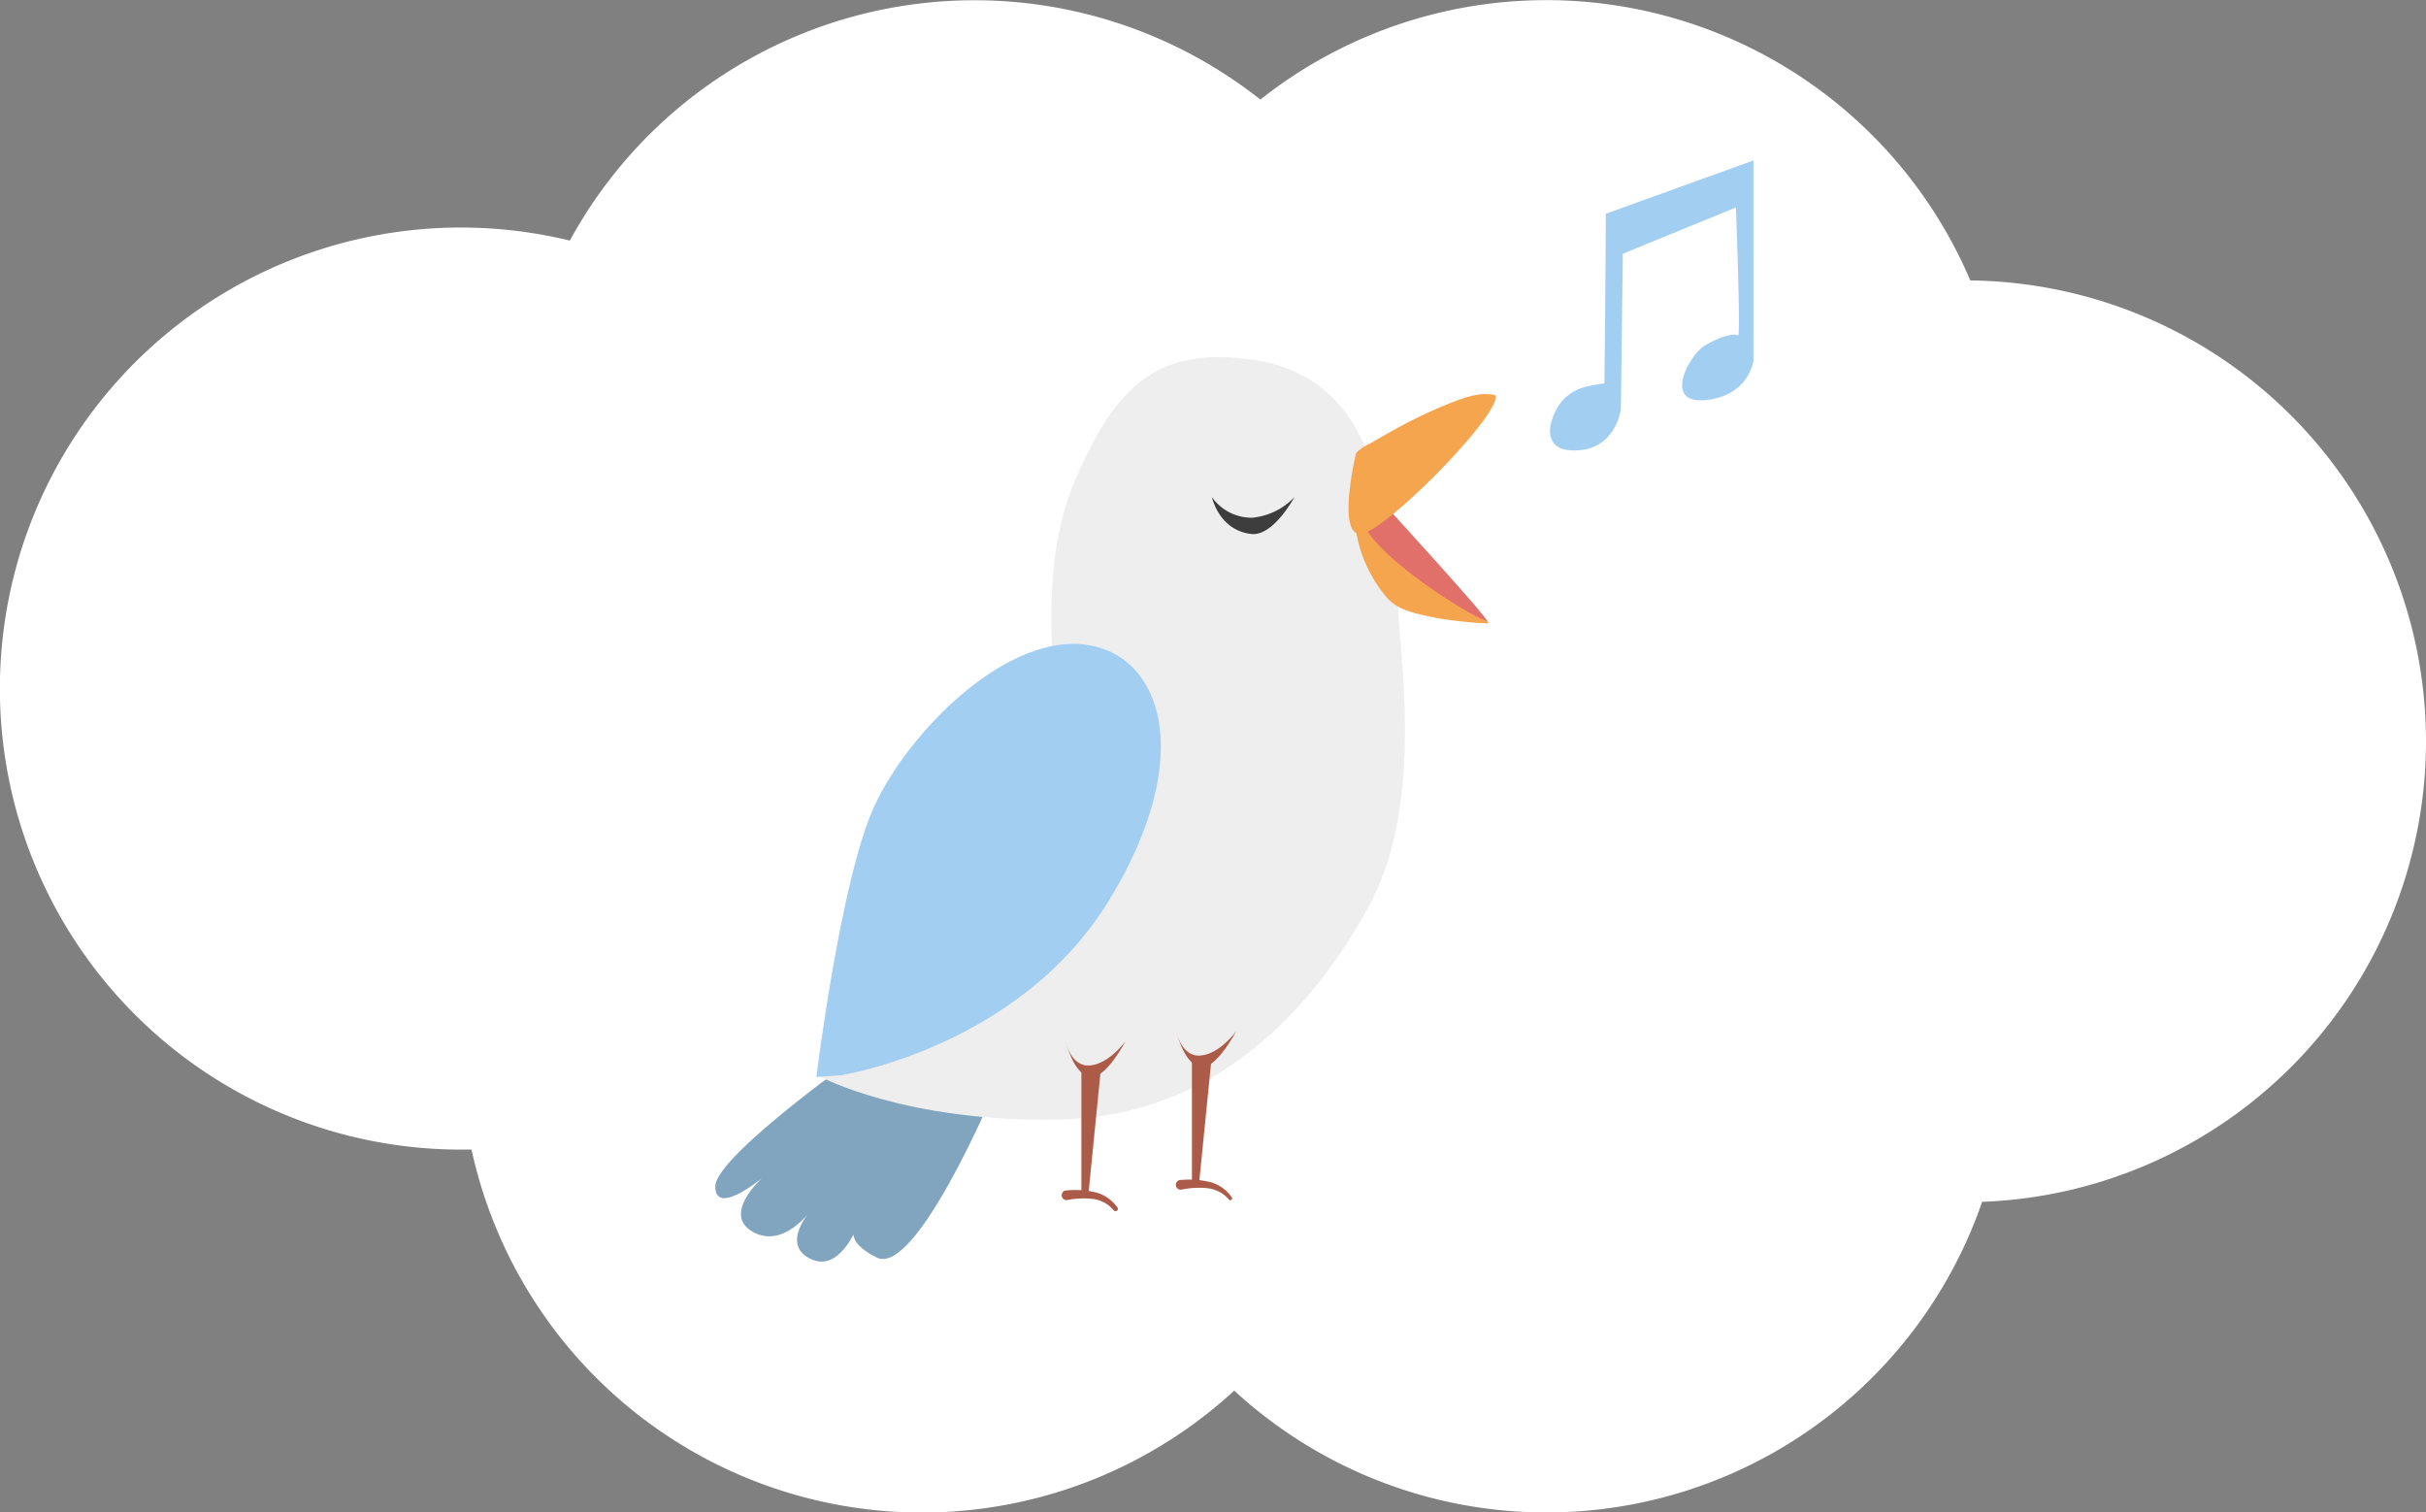 <?xml version="1.0" encoding="UTF-8"?> <svg xmlns="http://www.w3.org/2000/svg" viewBox="0 0 328.75 204.91"><rect x="0" y="0" width="328.75" height="204.91" fill="#808080" stroke="none"/> <defs> <style> .cls-1 { fill: #fff; } .cls-2 { fill: #81a5be; } .cls-3 { fill: #efeeee; } .cls-4 { fill: #a2cff1; } .cls-5 { fill: #ac5b48; } .cls-6 { fill: #3d3d3d; } .cls-7 { fill: #e07069; } .cls-8 { fill: #f6a54f; } </style> </defs> <title>5Ресурс 17</title> <g id="Слой_2" data-name="Слой 2"> <g id="Слой_1-2" data-name="Слой 1"> <path class="cls-1" d="M328.75,100.43A62.46,62.46,0,0,0,267,38a62.46,62.46,0,0,0-96.21-24.51A62.46,62.46,0,0,0,77.22,32.6,62.47,62.47,0,1,0,62.47,155.77c.48,0,1,0,1.43,0a62.46,62.46,0,0,0,103.35,32.66A62.46,62.46,0,0,0,268.6,162.85,62.46,62.46,0,0,0,328.75,100.43Z"></path> <g> <path class="cls-2" d="M134.5,148.31S124.07,173,118.82,170.4s-2.41-4.81-2.41-4.81-2.41,7-6.56,5,0-6.54,0-6.54-3.72,5.25-7.88,2.84,1.31-7.28,1.31-7.28-6.35,5.31-6.35,1.15,20.57-18.6,20.57-18.6Z"></path> <path class="cls-3" d="M111.17,145.9s30.85-29.76,31.73-41.13S140,78.29,145.74,64.94,157.33,47,169.8,48.75s16,12.25,16.85,17.94,3.06,11.38,2.84,15.53,3.94,26-3.94,40.48-21.18,28.59-42,29S111.17,145.9,111.17,145.9Z"></path> <path class="cls-4" d="M113.91,145.71S138,142,150.24,122.08s7-33.91-3.73-34.79-23.41,12-28,21.88-7.88,36.76-7.88,36.76Z"></path> <path class="cls-5" d="M144.42,141.09s.66,3.5,3.28,3.28,4.81-3.28,4.81-3.28-2.84,5.47-5,4.81S144.42,141.09,144.42,141.09Z"></path> <path class="cls-6" d="M164.23,67.36a6.6,6.6,0,0,0,5.47,2.79,9.06,9.06,0,0,0,5.71-2.79s-2.84,5.28-5.79,5C165.18,71.9,164.23,67.36,164.23,67.36Z"></path> <path class="cls-5" d="M159.41,139.75s.66,3.5,3.28,3.28,4.81-3.28,4.81-3.28-2.84,5.47-5,4.81S159.41,139.75,159.41,139.75Z"></path> <polygon class="cls-5" points="146.54 145.02 146.54 161.83 147.49 161.83 149.16 145.02 146.54 145.02"></polygon> <polygon class="cls-5" points="161.52 143.7 161.52 160.51 162.47 160.51 164.15 143.7 161.52 143.7"></polygon> <path class="cls-4" d="M235.24,28.11l-15.33,6.27-.26,21.08S219,60.63,214,61c-1.1.08-2.55.07-3.38-.88-1.36-1.57,0-4.53,1.07-5.8a6.45,6.45,0,0,1,2.59-1.74,18.09,18.09,0,0,1,3.13-.62c.13-9.92.2-23,.2-23l20-7.22V48.89s-.59,4.74-6.48,5.32-2.19-6.16-.09-7.4,4.09-1.72,4.48-1.35S235.24,28.11,235.24,28.11Z"></path> <path class="cls-5" d="M160,159.89a12.4,12.4,0,0,1,3.78.23,5.16,5.16,0,0,1,3.15,2.14.24.24,0,0,1-.08.33.24.24,0,0,1-.32-.06,4.48,4.48,0,0,0-2.93-1.53,11.37,11.37,0,0,0-3.46.19.66.66,0,1,1-.22-1.3Z"></path> <path class="cls-5" d="M144.45,161.31a12.4,12.4,0,0,1,3.79.2,5.21,5.21,0,0,1,3.2,2.13.31.31,0,0,1-.1.43.32.32,0,0,1-.42-.08,4.43,4.43,0,0,0-2.88-1.54,11.34,11.34,0,0,0-3.45.16.66.66,0,0,1-.21-1.3Z"></path> <path class="cls-7" d="M184.94,71.62l3.39-2.46s13.15,14.36,13.31,15.15c-2.59-.77-9.54-3.7-9.54-3.7S185.12,79.59,184.94,71.62Z"></path> <path class="cls-8" d="M201.62,84.46c.08,0,.11-.08,0-.18a.83.83,0,0,0-.36-.21,2,2,0,0,0-.31-.13l-.31-.14-.65-.31c-1.91-.91-12.36-7.31-15.08-12.11-.12-.22-.32.31-1.12.78A18.63,18.63,0,0,0,187.95,81c1.54,1.69,3.7,2.08,5.81,2.55.75.17,1.51.29,2.28.4s1.62.22,2.44.3,1.36.13,2,.18l.62,0A1.53,1.53,0,0,0,201.62,84.46Z"></path> <path class="cls-8" d="M183.87,61.27a6.69,6.69,0,0,1,1.84-1.2q1.41-.84,2.85-1.63a65.65,65.65,0,0,1,7.34-3.57c1.95-.78,4.59-1.9,6.73-1.31,1,2.19-13.57,17.18-17.72,18.66-3.77,1.33-1.56-9.07-1.2-10.62A.87.87,0,0,1,183.87,61.27Z"></path> </g> </g> </g> </svg> 